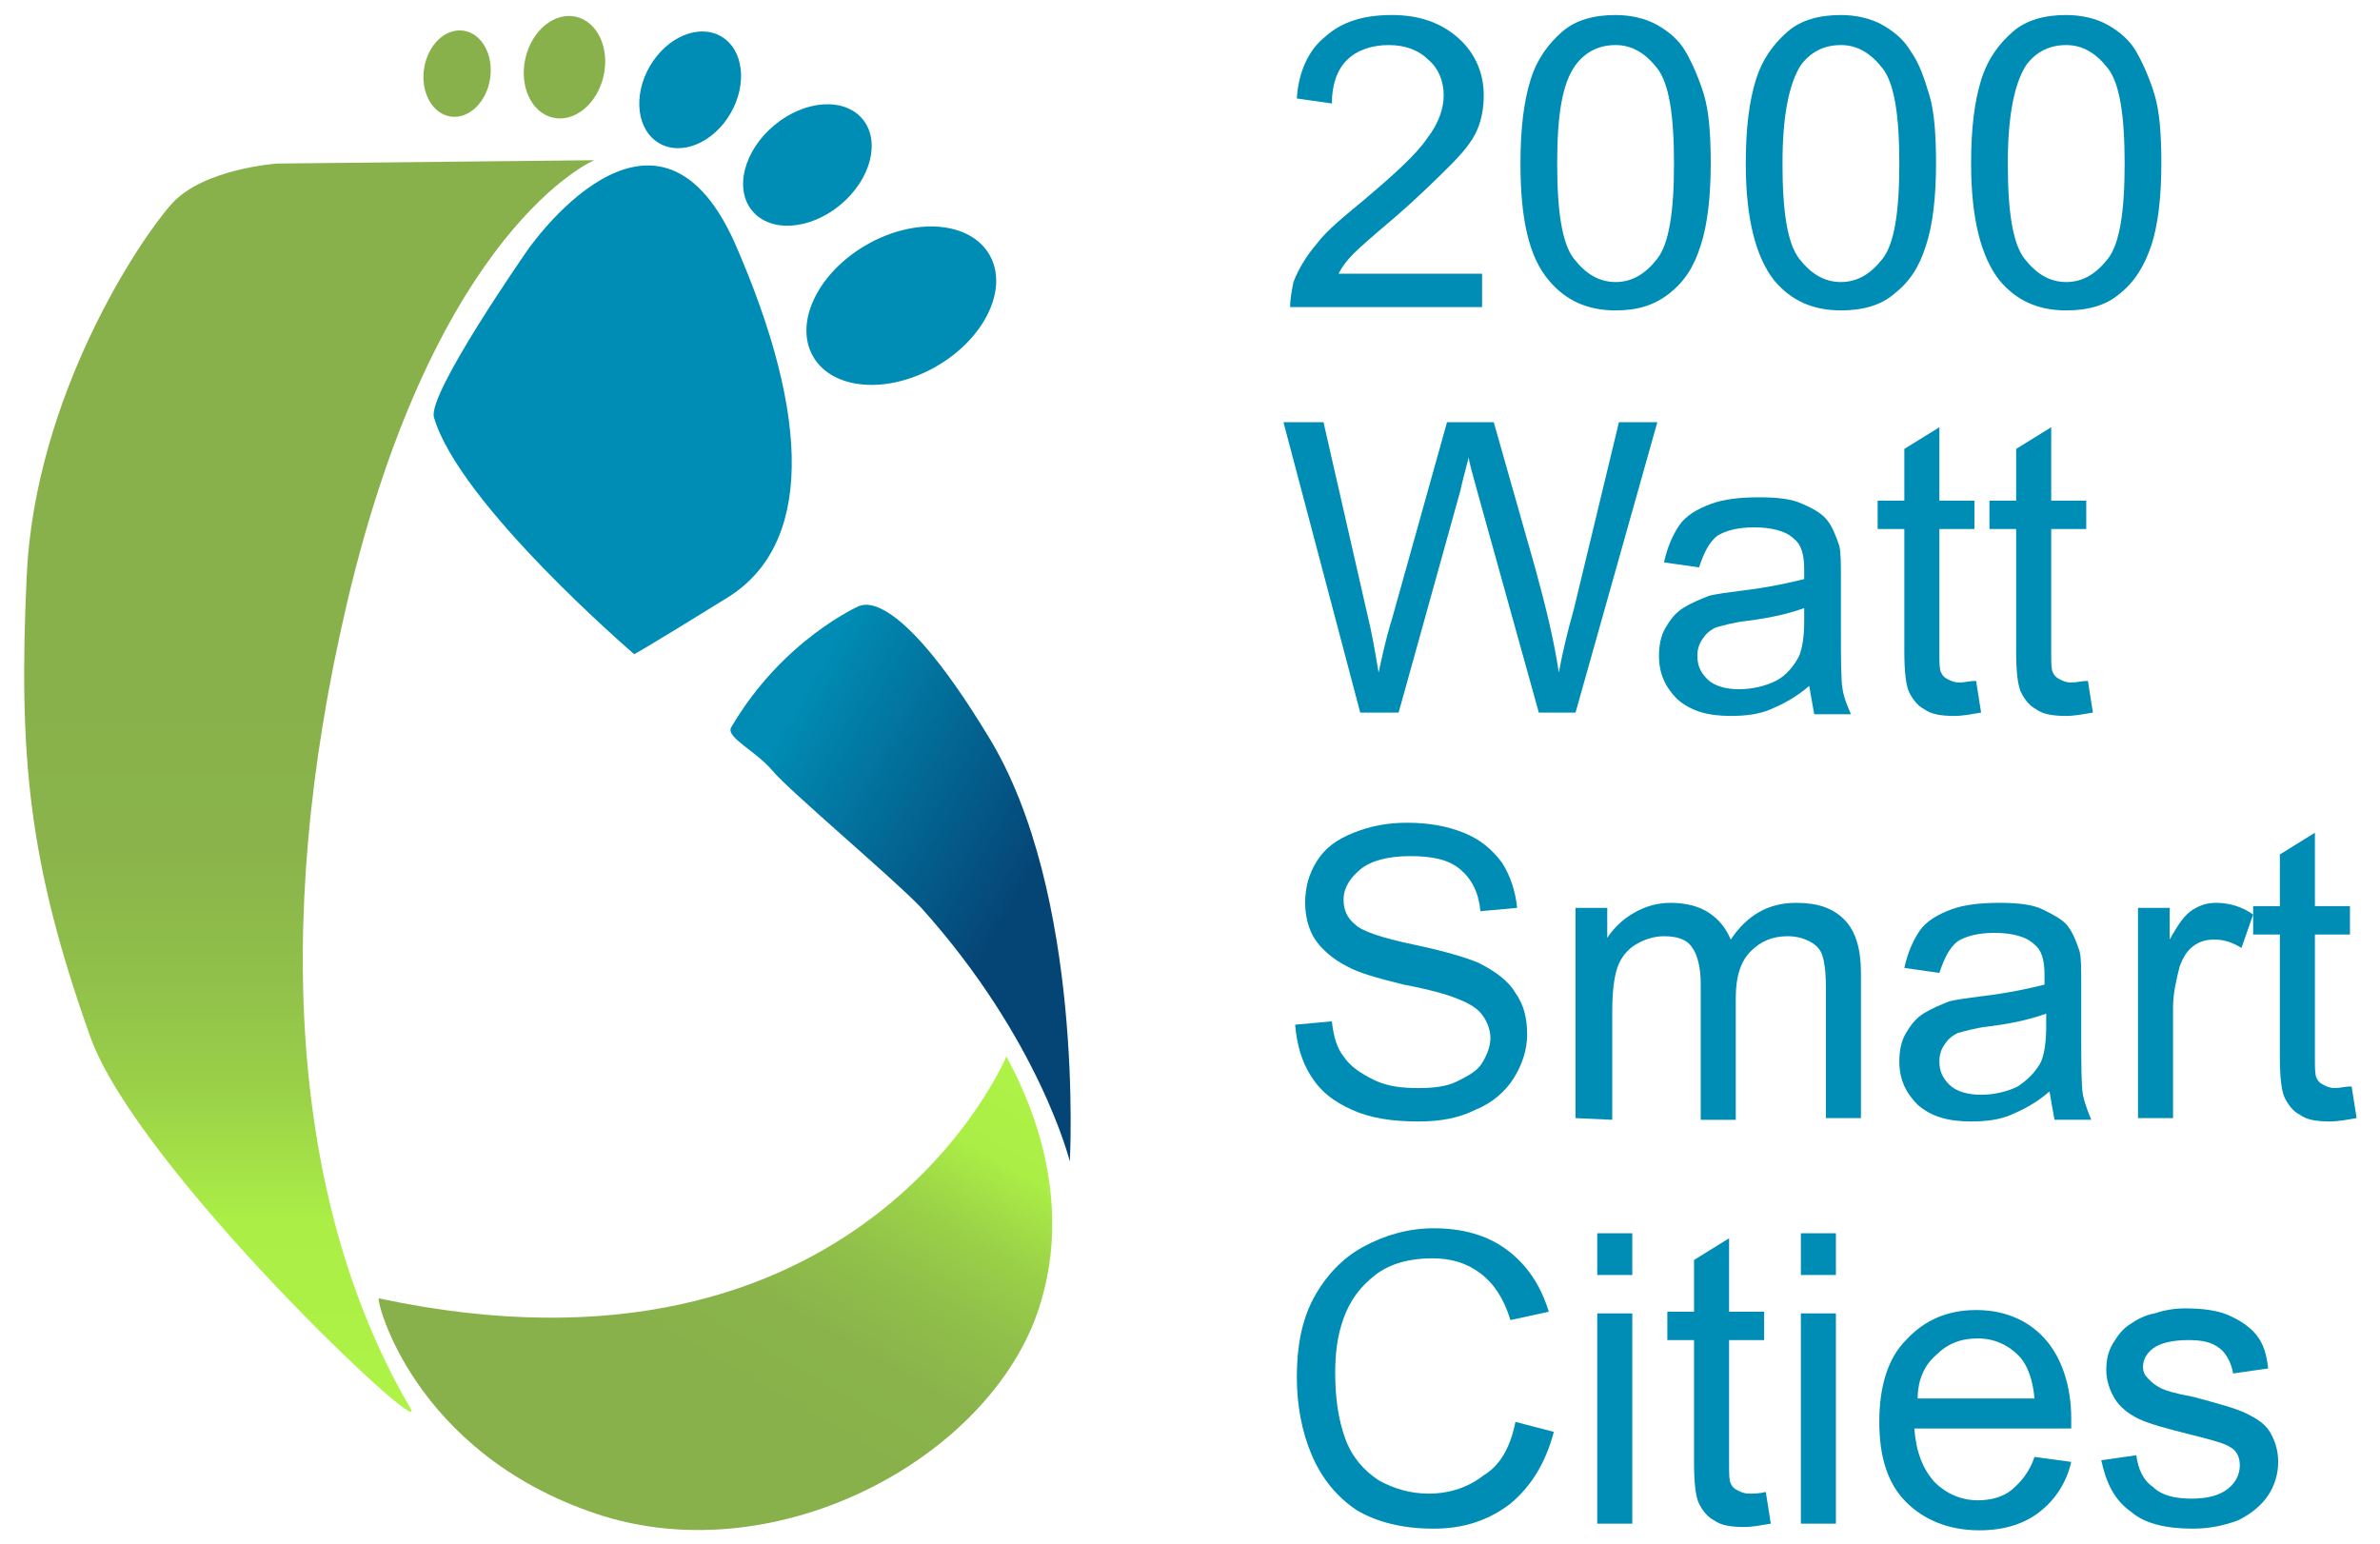 <?xml version="1.0" encoding="utf-8"?>
<!-- Generator: Adobe Illustrator 27.7.0, SVG Export Plug-In . SVG Version: 6.00 Build 0)  -->
<svg version="1.1" id="Ebene_1" xmlns="http://www.w3.org/2000/svg" xmlns:xlink="http://www.w3.org/1999/xlink" x="0px" y="0px"
	 viewBox="0 0 142.6 92.5" style="enable-background:new 0 0 142.6 92.5;" xml:space="preserve">
<style type="text/css">
	.st0{fill:#008DB5;}
	.st1{fill:url(#SVGID_1_);}
	.st2{fill:url(#SVGID_00000176011438746418677140000000860875877102701192_);}
	.st3{fill:url(#SVGID_00000137102133515642382290000006408702732083473312_);}
	.st4{fill:#88B14B;}
</style>
<g>
	<g>
		<path class="st0" d="M88.8,16.3v2.1H77.3c0-0.5,0.1-1,0.2-1.5c0.3-0.8,0.8-1.6,1.4-2.3c0.6-0.8,1.6-1.6,2.8-2.6
			c1.9-1.6,3.2-2.8,3.8-3.7c0.7-0.9,1-1.8,1-2.6s-0.3-1.6-0.9-2.1C85,3,84.2,2.7,83.2,2.7S81.3,3,80.7,3.6s-0.9,1.5-0.9,2.6
			l-2.1-0.3c0.1-1.6,0.7-2.9,1.7-3.7c1-0.9,2.3-1.3,4-1.3s3,0.5,4,1.4s1.5,2.1,1.5,3.4c0,0.7-0.1,1.4-0.4,2.1s-0.9,1.4-1.6,2.1
			s-1.8,1.8-3.3,3.1c-1.3,1.1-2.1,1.8-2.5,2.2s-0.7,0.8-0.9,1.2h8.6V16.3z"/>
		<path class="st0" d="M91.1,9.8c0-2.1,0.2-3.7,0.6-5s1.1-2.2,1.9-2.9s1.9-1,3.2-1c0.9,0,1.8,0.2,2.5,0.6s1.3,0.9,1.7,1.6
			s0.8,1.6,1.1,2.6s0.4,2.4,0.4,4.1c0,2-0.2,3.7-0.6,4.9c-0.4,1.3-1,2.2-1.9,2.9s-1.9,1-3.2,1c-1.7,0-3-0.6-4-1.8
			C91.6,15.4,91.1,13.1,91.1,9.8z M93.3,9.8c0,2.9,0.3,4.8,1,5.7s1.5,1.4,2.5,1.4s1.8-0.5,2.5-1.4s1-2.8,1-5.7s-0.3-4.8-1-5.7
			s-1.5-1.4-2.5-1.4S95,3.1,94.4,3.9C93.6,5,93.3,6.9,93.3,9.8z"/>
		<path class="st0" d="M104.6,9.8c0-2.1,0.2-3.7,0.6-5s1.1-2.2,1.9-2.9s1.9-1,3.2-1c0.9,0,1.8,0.2,2.5,0.6s1.3,0.9,1.7,1.6
			c0.5,0.7,0.8,1.6,1.1,2.6s0.4,2.4,0.4,4.1c0,2-0.2,3.7-0.6,4.9c-0.4,1.3-1,2.2-1.9,2.9c-0.8,0.7-1.9,1-3.2,1c-1.7,0-3-0.6-4-1.8
			C105.2,15.4,104.6,13.1,104.6,9.8z M106.8,9.8c0,2.9,0.3,4.8,1,5.7s1.5,1.4,2.5,1.4s1.8-0.5,2.5-1.4s1-2.8,1-5.7s-0.3-4.8-1-5.7
			s-1.5-1.4-2.5-1.4s-1.8,0.4-2.4,1.2C107.2,5,106.8,6.9,106.8,9.8z"/>
		<path class="st0" d="M118.1,9.8c0-2.1,0.2-3.7,0.6-5s1.1-2.2,1.9-2.9s1.9-1,3.2-1c0.9,0,1.8,0.2,2.5,0.6s1.3,0.9,1.7,1.6
			c0.4,0.7,0.8,1.6,1.1,2.6c0.3,1,0.4,2.4,0.4,4.1c0,2-0.2,3.7-0.6,4.9c-0.4,1.2-1,2.2-1.9,2.9c-0.8,0.7-1.9,1-3.2,1
			c-1.7,0-3-0.6-4-1.8C118.7,15.4,118.1,13.1,118.1,9.8z M120.3,9.8c0,2.9,0.3,4.8,1,5.7s1.5,1.4,2.5,1.4s1.8-0.5,2.5-1.4
			s1-2.8,1-5.7s-0.3-4.8-1-5.7s-1.5-1.4-2.5-1.4s-1.8,0.4-2.4,1.2C120.7,5,120.3,6.9,120.3,9.8z"/>
		<path class="st0" d="M81.5,42.7l-4.6-17.4h2.4l2.6,11.4c0.3,1.2,0.5,2.4,0.7,3.6c0.4-1.9,0.7-2.9,0.8-3.2l3.3-11.8h2.8l2.5,8.8
			c0.6,2.2,1.1,4.2,1.4,6.2c0.2-1.1,0.5-2.4,0.9-3.8L97,25.3h2.3l-4.9,17.4h-2.2l-3.7-13.3c-0.3-1.1-0.5-1.8-0.5-2
			c-0.2,0.8-0.4,1.5-0.5,2l-3.7,13.3H81.5z"/>
		<path class="st0" d="M108.4,41.1c-0.8,0.7-1.6,1.1-2.3,1.4c-0.7,0.3-1.5,0.4-2.4,0.4c-1.4,0-2.4-0.3-3.2-1
			c-0.7-0.7-1.1-1.5-1.1-2.6c0-0.6,0.1-1.2,0.4-1.7s0.6-0.9,1.1-1.2s1-0.5,1.5-0.7c0.4-0.1,1.1-0.2,1.9-0.3c1.7-0.2,3-0.5,3.8-0.7
			c0-0.3,0-0.5,0-0.6c0-0.9-0.2-1.5-0.6-1.8c-0.5-0.5-1.4-0.7-2.4-0.7s-1.7,0.2-2.2,0.5c-0.5,0.4-0.8,1-1.1,1.9l-2.1-0.3
			c0.2-0.9,0.5-1.6,0.9-2.2c0.4-0.6,1.1-1,1.9-1.3s1.8-0.4,2.9-0.4s2,0.1,2.6,0.4c0.7,0.3,1.2,0.6,1.5,1s0.5,0.9,0.7,1.5
			c0.1,0.4,0.1,1,0.1,2v2.8c0,2,0,3.2,0.1,3.8s0.3,1,0.5,1.5h-2.2C108.6,42.2,108.5,41.7,108.4,41.1z M108.2,36.4
			c-0.8,0.3-1.9,0.6-3.5,0.8c-0.9,0.1-1.5,0.3-1.9,0.4c-0.4,0.2-0.6,0.4-0.8,0.7c-0.2,0.3-0.3,0.6-0.3,1c0,0.6,0.2,1,0.6,1.4
			s1.1,0.6,1.9,0.6s1.6-0.2,2.2-0.5s1.1-0.9,1.4-1.5c0.2-0.5,0.3-1.2,0.3-2.1v-0.8H108.2z"/>
		<path class="st0" d="M118.4,40.8l0.3,1.9c-0.6,0.1-1.1,0.2-1.6,0.2c-0.8,0-1.4-0.1-1.8-0.4c-0.4-0.2-0.7-0.6-0.9-1
			c-0.2-0.4-0.3-1.2-0.3-2.5v-7.3h-1.6V30h1.6v-3.1l2.1-1.3V30h2.1v1.7h-2.1v7.4c0,0.6,0,1,0.1,1.2s0.2,0.3,0.4,0.4s0.4,0.2,0.7,0.2
			C117.7,40.9,118,40.8,118.4,40.8z"/>
		<path class="st0" d="M125.1,40.8l0.3,1.9c-0.6,0.1-1.1,0.2-1.6,0.2c-0.8,0-1.4-0.1-1.8-0.4c-0.4-0.2-0.7-0.6-0.9-1
			c-0.2-0.4-0.3-1.2-0.3-2.5v-7.3h-1.6V30h1.6v-3.1l2.1-1.3V30h2.1v1.7h-2.1v7.4c0,0.6,0,1,0.1,1.2s0.2,0.3,0.4,0.4s0.4,0.2,0.7,0.2
			C124.4,40.9,124.7,40.8,125.1,40.8z"/>
		<path class="st0" d="M77.6,61.4l2.2-0.2c0.1,0.9,0.3,1.6,0.7,2.1c0.4,0.6,1,1,1.8,1.4c0.8,0.4,1.7,0.5,2.7,0.5
			c0.9,0,1.7-0.1,2.3-0.4s1.2-0.6,1.5-1.1s0.5-1,0.5-1.5s-0.2-1-0.5-1.4s-0.8-0.7-1.6-1c-0.5-0.2-1.5-0.5-3.1-0.8
			c-1.6-0.4-2.7-0.7-3.4-1.1c-0.8-0.4-1.5-1-1.9-1.6s-0.6-1.4-0.6-2.2c0-0.9,0.2-1.7,0.7-2.5s1.2-1.3,2.2-1.7s2-0.6,3.2-0.6
			c1.3,0,2.4,0.2,3.4,0.6s1.7,1,2.3,1.8c0.5,0.8,0.8,1.7,0.9,2.7l-2.2,0.2c-0.1-1.1-0.5-1.9-1.2-2.5s-1.7-0.8-3-0.8
			c-1.4,0-2.4,0.3-3,0.8s-1,1.1-1,1.8c0,0.6,0.2,1.1,0.7,1.5c0.4,0.4,1.6,0.8,3.5,1.2s3.2,0.8,3.9,1.1c1,0.5,1.8,1.1,2.2,1.8
			c0.5,0.7,0.7,1.5,0.7,2.5c0,0.9-0.3,1.8-0.8,2.6c-0.5,0.8-1.3,1.5-2.3,1.9c-1,0.5-2.1,0.7-3.4,0.7c-1.6,0-2.9-0.2-4-0.7
			s-1.9-1.1-2.5-2.1C78,63.6,77.7,62.6,77.6,61.4z"/>
		<path class="st0" d="M94.4,67V54.4h1.9v1.8c0.4-0.6,0.9-1.1,1.6-1.5s1.4-0.6,2.2-0.6c0.9,0,1.7,0.2,2.3,0.6c0.6,0.4,1,0.9,1.3,1.6
			c1-1.5,2.3-2.2,3.9-2.2c1.3,0,2.2,0.3,2.9,1s1,1.8,1,3.2V67h-2.1v-7.9c0-0.9-0.1-1.5-0.2-1.8c-0.1-0.4-0.4-0.7-0.8-0.9
			s-0.8-0.3-1.3-0.3c-0.9,0-1.6,0.3-2.2,0.9c-0.6,0.6-0.9,1.5-0.9,2.8v7.3h-2.1v-8.2c0-0.9-0.2-1.7-0.5-2.1
			c-0.3-0.5-0.9-0.7-1.7-0.7c-0.6,0-1.2,0.2-1.7,0.5s-0.9,0.8-1.1,1.4c-0.2,0.6-0.3,1.5-0.3,2.6v6.5L94.4,67L94.4,67z"/>
		<path class="st0" d="M122.8,65.4c-0.8,0.7-1.6,1.1-2.3,1.4c-0.7,0.3-1.5,0.4-2.4,0.4c-1.4,0-2.4-0.3-3.2-1
			c-0.7-0.7-1.1-1.5-1.1-2.6c0-0.6,0.1-1.2,0.4-1.7s0.6-0.9,1.1-1.2s1-0.5,1.5-0.7c0.4-0.1,1.1-0.2,1.9-0.3c1.7-0.2,3-0.5,3.8-0.7
			c0-0.3,0-0.5,0-0.6c0-0.9-0.2-1.5-0.6-1.8c-0.5-0.5-1.4-0.7-2.4-0.7s-1.7,0.2-2.2,0.5c-0.5,0.4-0.8,1-1.1,1.9l-2.1-0.3
			c0.2-0.9,0.5-1.6,0.9-2.2c0.4-0.6,1.1-1,1.9-1.3s1.8-0.4,2.9-0.4s2,0.1,2.6,0.4s1.2,0.6,1.5,1s0.5,0.9,0.7,1.5
			c0.1,0.4,0.1,1,0.1,2v2.8c0,2,0,3.2,0.1,3.8c0.1,0.5,0.3,1,0.5,1.5h-2.2C123,66.6,122.9,66,122.8,65.4z M122.7,60.7
			c-0.8,0.3-1.9,0.6-3.5,0.8c-0.9,0.1-1.5,0.3-1.9,0.4c-0.4,0.2-0.6,0.4-0.8,0.7c-0.2,0.3-0.3,0.6-0.3,1c0,0.6,0.2,1,0.6,1.4
			c0.4,0.4,1.1,0.6,1.9,0.6s1.6-0.2,2.2-0.5c0.6-0.4,1.1-0.9,1.4-1.5c0.2-0.5,0.3-1.2,0.3-2.1v-0.8H122.7z"/>
		<path class="st0" d="M128.1,67V54.4h1.9v1.9c0.5-0.9,0.9-1.5,1.4-1.8s0.9-0.4,1.4-0.4c0.7,0,1.5,0.2,2.2,0.7l-0.7,2
			c-0.5-0.3-1-0.5-1.6-0.5c-0.5,0-0.9,0.1-1.3,0.4c-0.4,0.3-0.6,0.7-0.8,1.2c-0.2,0.8-0.4,1.6-0.4,2.5V67L128.1,67z"/>
		<path class="st0" d="M140.9,65.1l0.3,1.9c-0.6,0.1-1.1,0.2-1.6,0.2c-0.8,0-1.4-0.1-1.8-0.4c-0.4-0.2-0.7-0.6-0.9-1
			s-0.3-1.2-0.3-2.5V56H135v-1.7h1.6v-3.1l2.1-1.3v4.4h2.1V56h-2.1v7.4c0,0.6,0,1,0.1,1.2c0.1,0.2,0.2,0.3,0.4,0.4s0.4,0.2,0.7,0.2
			C140.2,65.2,140.5,65.1,140.9,65.1z"/>
		<path class="st0" d="M90.8,85.2l2.3,0.6c-0.5,1.9-1.4,3.3-2.6,4.3c-1.3,1-2.8,1.5-4.6,1.5c-1.9,0-3.4-0.4-4.6-1.1
			c-1.2-0.8-2.1-1.9-2.7-3.3s-0.9-3-0.9-4.7c0-1.8,0.3-3.4,1-4.7c0.7-1.3,1.7-2.4,3-3.1s2.7-1.1,4.2-1.1c1.7,0,3.2,0.4,4.4,1.3
			c1.2,0.9,2,2.1,2.5,3.7l-2.3,0.5c-0.4-1.3-1-2.2-1.8-2.8s-1.7-0.9-2.9-0.9c-1.3,0-2.5,0.3-3.4,1s-1.5,1.5-1.9,2.6S80,81.2,80,82.3
			c0,1.5,0.2,2.8,0.6,3.9s1.1,1.9,2,2.5c0.9,0.5,1.9,0.8,3,0.8c1.3,0,2.4-0.4,3.3-1.1C89.9,87.8,90.5,86.7,90.8,85.2z"/>
		<path class="st0" d="M95.7,76.4v-2.5h2.1v2.5H95.7z M95.7,91.3V78.7h2.1v12.6H95.7z"/>
		<path class="st0" d="M105.8,89.4l0.3,1.9c-0.6,0.1-1.1,0.2-1.6,0.2c-0.8,0-1.4-0.1-1.8-0.4c-0.4-0.2-0.7-0.6-0.9-1
			c-0.2-0.4-0.3-1.2-0.3-2.5v-7.3h-1.6v-1.7h1.6v-3.1l2.1-1.3v4.4h2.1v1.7h-2.1v7.4c0,0.6,0,1,0.1,1.2s0.2,0.3,0.4,0.4
			c0.2,0.1,0.4,0.2,0.7,0.2C105.1,89.5,105.4,89.5,105.8,89.4z"/>
		<path class="st0" d="M107.9,76.4v-2.5h2.1v2.5H107.9z M107.9,91.3V78.7h2.1v12.6H107.9z"/>
		<path class="st0" d="M121.9,87.3l2.2,0.3c-0.3,1.3-1,2.3-1.9,3s-2.1,1.1-3.6,1.1c-1.8,0-3.3-0.6-4.4-1.7s-1.6-2.7-1.6-4.8
			c0-2.1,0.5-3.8,1.6-4.9c1.1-1.2,2.5-1.8,4.2-1.8s3.1,0.6,4.1,1.7s1.6,2.8,1.6,4.8c0,0.1,0,0.3,0,0.6h-9.4c0.1,1.4,0.5,2.4,1.2,3.2
			c0.7,0.7,1.6,1.1,2.6,1.1c0.8,0,1.5-0.2,2-0.6C121.1,88.8,121.6,88.2,121.9,87.3z M114.9,83.8h7c-0.1-1.1-0.4-1.9-0.8-2.4
			c-0.7-0.8-1.6-1.2-2.6-1.2s-1.8,0.3-2.5,1C115.3,81.8,114.9,82.7,114.9,83.8z"/>
		<path class="st0" d="M125.9,87.5l2.1-0.3c0.1,0.8,0.4,1.5,1,1.9c0.5,0.5,1.3,0.7,2.3,0.7s1.7-0.2,2.2-0.6s0.7-0.9,0.7-1.4
			s-0.2-0.9-0.6-1.1c-0.3-0.2-1-0.4-2.2-0.7c-1.6-0.4-2.7-0.7-3.3-1s-1.1-0.7-1.4-1.2s-0.5-1.1-0.5-1.7s0.1-1.1,0.4-1.6
			s0.6-0.9,1.1-1.2c0.3-0.2,0.8-0.5,1.4-0.6c0.6-0.2,1.2-0.3,1.8-0.3c1,0,1.9,0.1,2.6,0.4c0.7,0.3,1.3,0.7,1.7,1.2s0.6,1.1,0.7,2
			l-2.1,0.3c-0.1-0.6-0.4-1.2-0.8-1.5c-0.5-0.4-1.1-0.5-1.9-0.5c-1,0-1.7,0.2-2.1,0.5c-0.4,0.3-0.6,0.7-0.6,1.1
			c0,0.3,0.1,0.5,0.3,0.7c0.2,0.2,0.4,0.4,0.8,0.6c0.2,0.1,0.8,0.3,1.9,0.5c1.5,0.4,2.6,0.7,3.2,1c0.6,0.3,1.1,0.6,1.4,1.1
			c0.3,0.5,0.5,1.1,0.5,1.8c0,0.7-0.2,1.4-0.6,2c-0.4,0.6-1,1.1-1.8,1.5c-0.8,0.3-1.7,0.5-2.7,0.5c-1.6,0-2.9-0.3-3.7-1
			C126.7,89.9,126.2,88.9,125.9,87.5z"/>
	</g>
</g>
<g>
	<g>
		<path class="st0" d="M31.6,15c0,0-6,8.6-5.6,10c1.5,5.2,12,14.2,12,14.2s0.6-0.3,5.6-3.4c5-3.1,5.1-10.6,0.4-21.3
			C39.2,3.9,31.6,15,31.6,15z"/>
		
			<linearGradient id="SVGID_1_" gradientUnits="userSpaceOnUse" x1="43.426" y1="47.359" x2="69.909" y2="32.069" gradientTransform="matrix(1 0 0 -1 0 91.73)">
			<stop  offset="0" style="stop-color:#008BB3"/>
			<stop  offset="7.886114e-02" style="stop-color:#008DB5"/>
			<stop  offset="0.651" style="stop-color:#054576"/>
			<stop  offset="1" style="stop-color:#054576"/>
		</linearGradient>
		<path class="st1" d="M59.2,44.1c-5.7-9.4-7.7-7.7-7.7-7.8c0,0-4.6,2-7.7,7.3c-0.3,0.6,1.5,1.4,2.5,2.6c1,1.2,7.3,6.5,8.9,8.2
			c7.1,7.9,8.9,15.2,8.9,15.2S65,53.5,59.2,44.1z"/>
		
			<linearGradient id="SVGID_00000114041209159241256850000015271303907259004851_" gradientUnits="userSpaceOnUse" x1="53.487" y1="32.353" x2="35.238" y2="0.745" gradientTransform="matrix(1 0 0 -1 0 91.73)">
			<stop  offset="0" style="stop-color:#ADF246"/>
			<stop  offset="1.550419e-03" style="stop-color:#AEF346"/>
			<stop  offset="0.155" style="stop-color:#ABEE46"/>
			<stop  offset="0.174" style="stop-color:#A8E946"/>
			<stop  offset="0.289" style="stop-color:#9AD048"/>
			<stop  offset="0.41" style="stop-color:#90BF4A"/>
			<stop  offset="0.539" style="stop-color:#8AB44B"/>
			<stop  offset="0.69" style="stop-color:#88B14B"/>
			<stop  offset="1" style="stop-color:#88B14B"/>
		</linearGradient>
		<path style="fill:url(#SVGID_00000114041209159241256850000015271303907259004851_);" d="M22.7,77.8c-0.2,0,2,9.2,13,12.9
			c11,3.7,24.1-3.6,26.7-12.8c2.2-7.5-1.9-14.1-2.1-14.6C60.3,63.3,51.7,84,22.7,77.8z"/>
		
			<linearGradient id="SVGID_00000101791476439189126750000018168729087959469706_" gradientUnits="userSpaceOnUse" x1="18.542" y1="7.111" x2="18.542" y2="82.213" gradientTransform="matrix(1 0 0 -1 0 91.73)">
			<stop  offset="0" style="stop-color:#ADF246"/>
			<stop  offset="1.550419e-03" style="stop-color:#AEF346"/>
			<stop  offset="0.155" style="stop-color:#ABEE46"/>
			<stop  offset="0.17" style="stop-color:#A8E946"/>
			<stop  offset="0.259" style="stop-color:#9AD048"/>
			<stop  offset="0.352" style="stop-color:#90BF4A"/>
			<stop  offset="0.451" style="stop-color:#8AB44B"/>
			<stop  offset="0.568" style="stop-color:#88B14B"/>
			<stop  offset="1" style="stop-color:#88B14B"/>
		</linearGradient>
		<path style="fill:url(#SVGID_00000101791476439189126750000018168729087959469706_);" d="M20.8,36.1C26.1,13.6,35.6,9.6,35.6,9.6
			l-19,0.2c0,0-4.4,0.3-6.3,2.4S2.1,23.7,1.6,34.5s0.1,17.2,3.8,27.6C8.2,70,25.8,86.6,24.6,84.4C17.8,72.8,16.1,56.1,20.8,36.1z"/>
	</g>
	<ellipse transform="matrix(0.866 -0.5 0.5 0.866 -1.911 29.469)" class="st0" cx="54" cy="18.3" rx="6.1" ry="4.2"/>
	<ellipse transform="matrix(0.768 -0.64 0.64 0.768 4.869 33.259)" class="st0" cx="48.4" cy="9.9" rx="4.3" ry="3.1"/>
	<ellipse transform="matrix(0.5 -0.866 0.866 0.5 15.976 38.535)" class="st0" cx="41.4" cy="5.4" rx="3.7" ry="2.8"/>
	<ellipse transform="matrix(0.223 -0.975 0.975 0.223 22.384 36.09)" class="st4" cx="33.8" cy="4" rx="3.1" ry="2.4"/>
	<ellipse transform="matrix(0.151 -0.989 0.989 0.151 18.799 30.83)" class="st4" cx="27.4" cy="4.5" rx="2.6" ry="2"/>
</g>
</svg>
